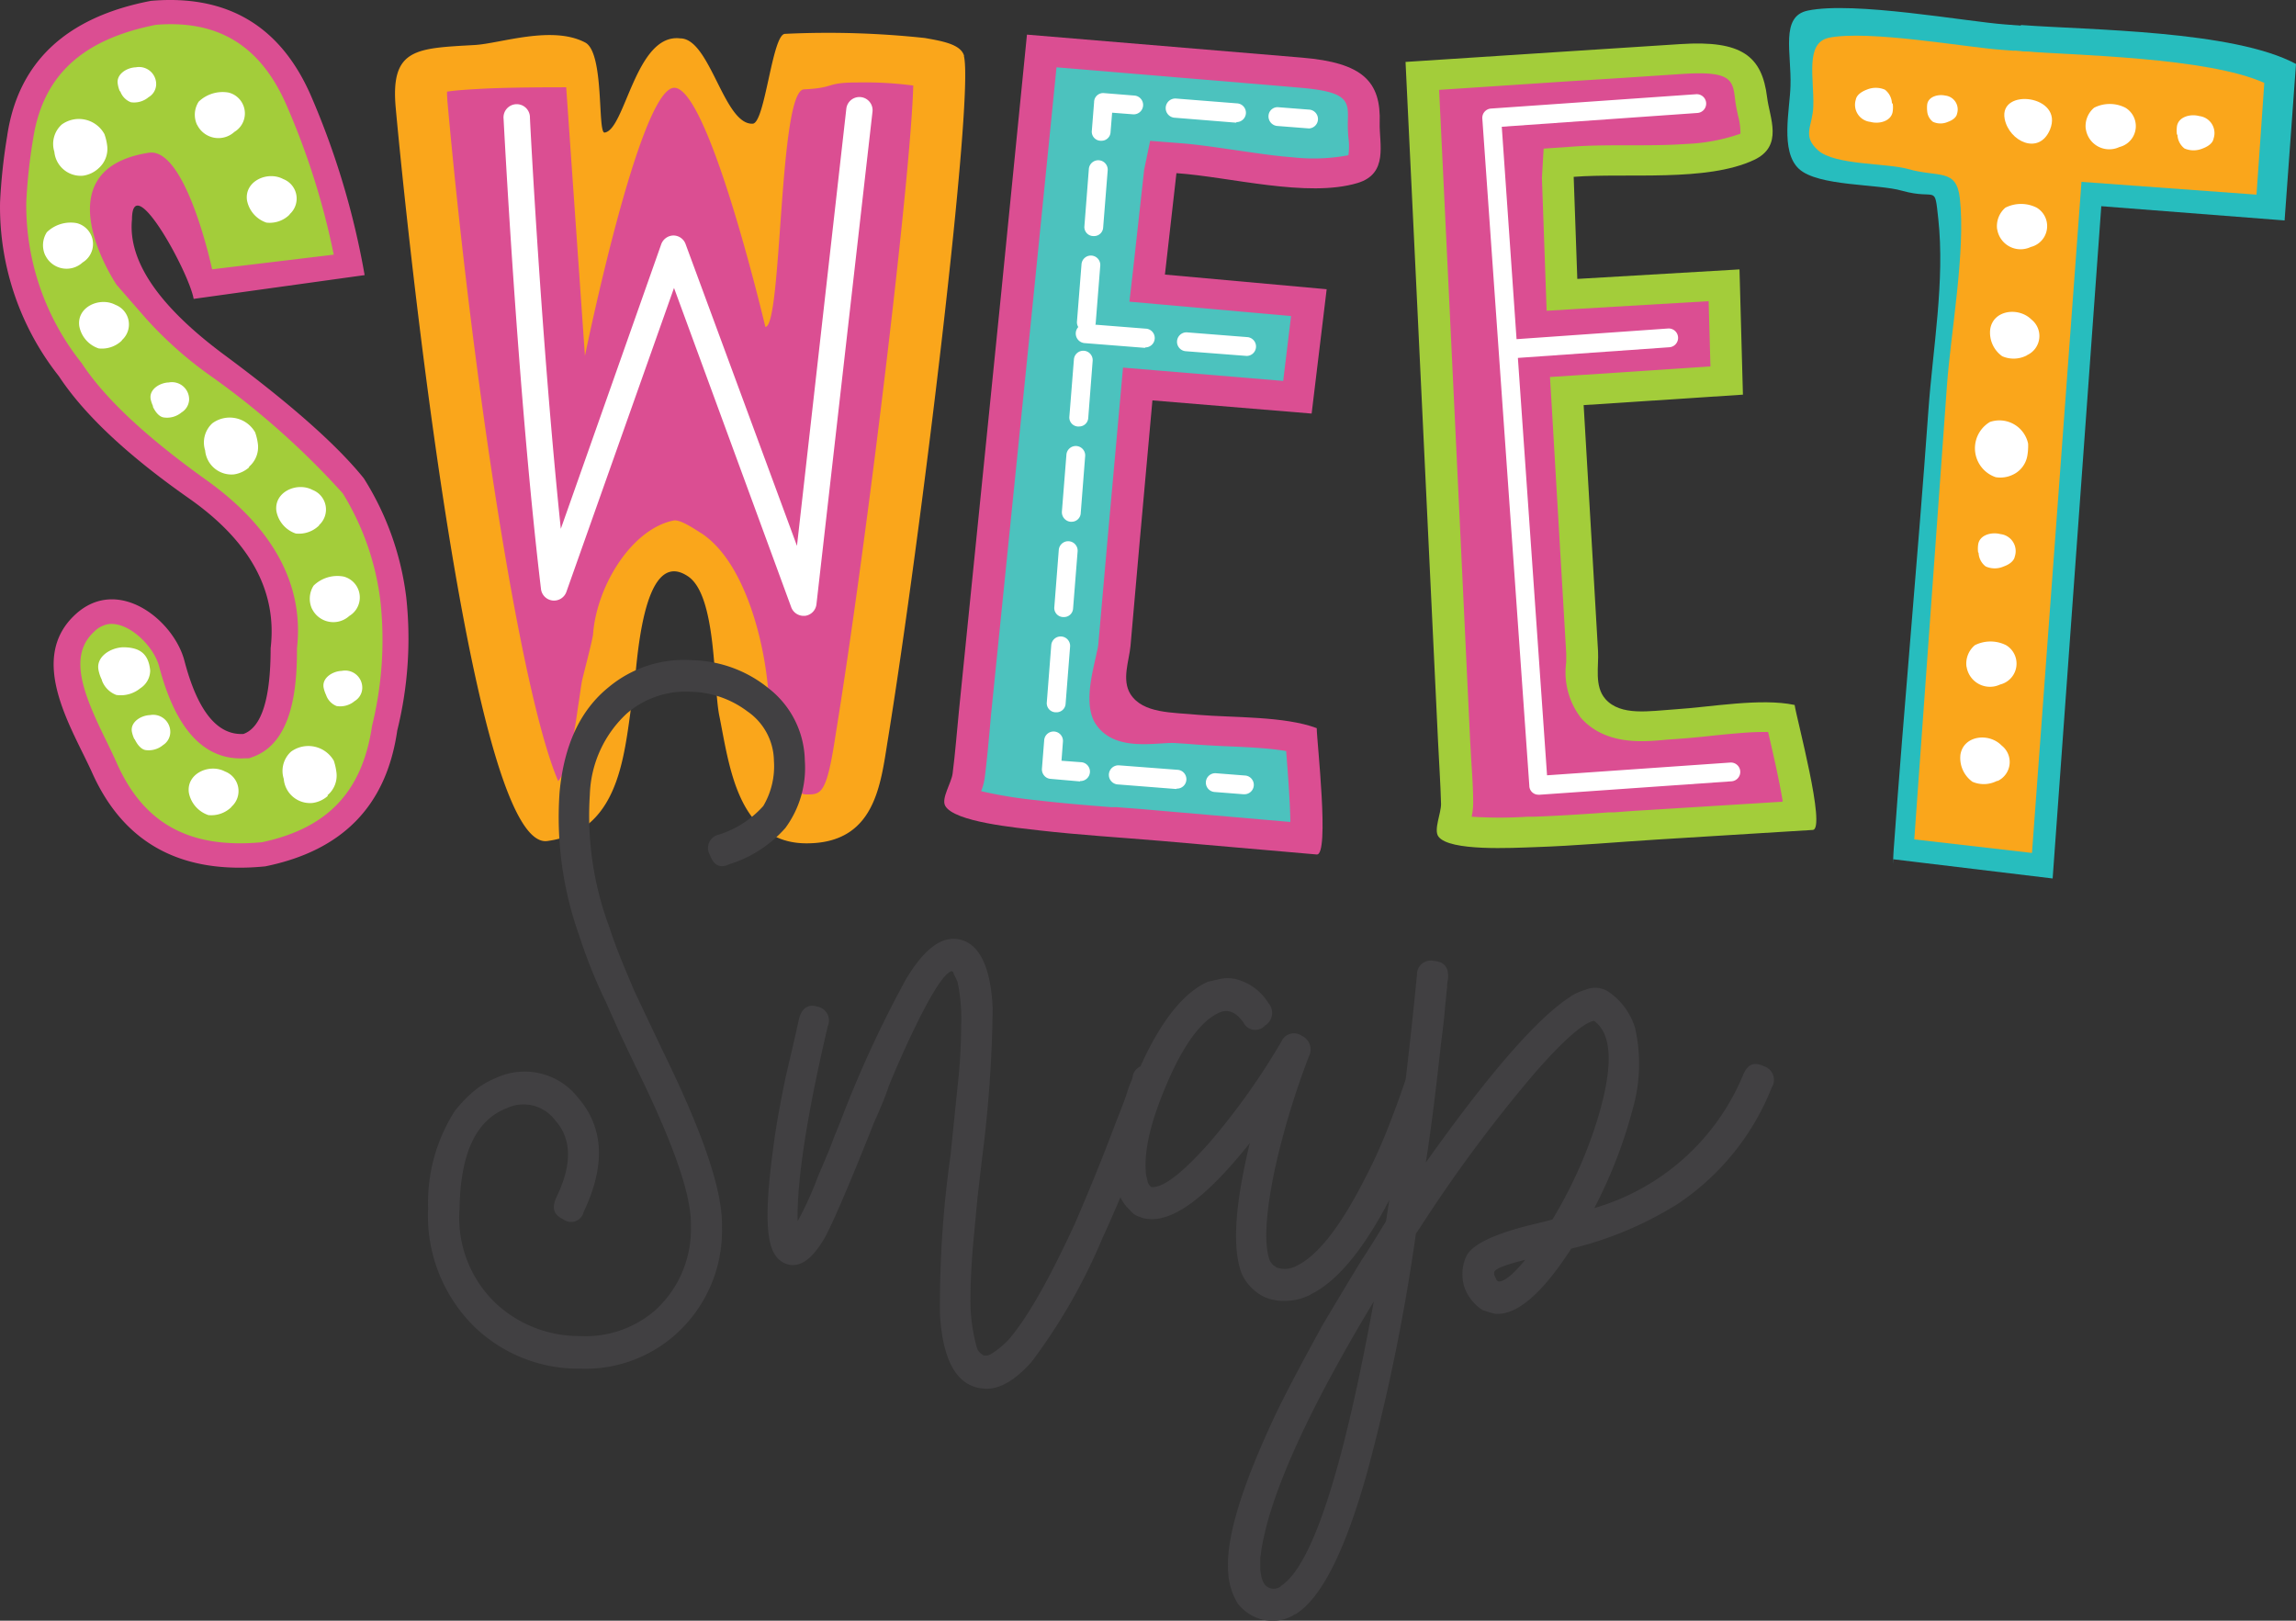 <svg id="Layer_1" data-name="Layer 1" xmlns="http://www.w3.org/2000/svg" width="172.449" height="121.728" viewBox="0 0 172.449 121.728">
  <rect x="0" y="0" width="172.449" height="121.728" fill="#333333" stroke="none"/>
  <path id="Path_1" data-name="Path 1" d="M.536,10.2C1.359,4.645,4.984,1.278,11.337.06q8.625-.741,12.046,7.2a59.856,59.856,0,0,1,4,13.4L14.541,22.445c-.347-2-4.612-9.781-4.632-5.972q-.469,4.693,6.965,10.2t10.448,9.25a21.616,21.616,0,0,1,3.19,8.965,28.772,28.772,0,0,1-.68,9.978c-.809,5.625-4.081,9.012-9.91,10.2q-9.414.945-12.991-7C5.44,54.74,1.971,49.5,5.685,46.122c3.19-2.9,7.366.456,8.162,3.5q1.483,5.666,4.435,5.5,2.041-.735,2.041-6.441.762-6.421-6.149-11.264T4.42,28.254A20.494,20.494,0,0,1,0,15.2a42.79,42.79,0,0,1,.537-5" transform="translate(0.004 0.003)" fill="#db4e92"/>
  <path id="Path_2" data-name="Path 2" d="M20.581,64.111c-5.387.5-8.842-1.36-10.883-5.931-.211-.483-.469-1.013-.735-1.564-1.775-3.6-2.972-6.5-.952-8.339a1.952,1.952,0,0,1,1.075-.551c1.5-.184,3.4,1.646,3.8,3.224,1.245,4.72,3.4,7.026,6.428,6.856h.306l.279-.1c2.993-1.068,3.34-5.19,3.326-8.162.544-4.761-1.782-9.094-6.931-12.726-4.374-3.142-7.5-6.033-9.244-8.7a19,19,0,0,1-4.156-12.1A40.689,40.689,0,0,1,3.406,11.3c.728-4.761,3.666-7.482,9.223-8.584,4.686-.381,7.89,1.558,9.849,6.122a55.837,55.837,0,0,1,3.51,11.141l-9.135,1.1s-1.952-9.189-4.761-8.754c-8.244,1.286-2.415,9.917-2.415,9.917l2.2,2.523a29.364,29.364,0,0,0,4.693,4.2A60.427,60.427,0,0,1,26.662,37.9a20.011,20.011,0,0,1,2.83,8.087,27.01,27.01,0,0,1-.626,9.38c-.735,4.958-3.346,7.7-8.285,8.747" transform="translate(-0.921 -0.852)" fill="#a3cd3a"/>
  <path id="Path_3" data-name="Path 3" d="M86.34,5.355c.8,3.013-3.272,36.315-5.693,51.265-.558,3.4-.918,7.883-6.122,7.883s-5.809-5.924-6.557-9.6c-.456-2.265-.19-9-2.34-10.448-3.51-2.374-3.85,7.047-4.067,8.407-.721,4.19-.68,10.679-6.509,11.468-6.026.816-11.026-51.013-11.386-55.094-.4-4.462,1.551-4.442,5.938-4.693,1.945-.116,5.809-1.5,8.3-.184,1.449.775.911,6.8,1.449,6.761,1.551-.177,2.326-7.482,5.686-7.074,2.251,0,3.272,6.509,5.441,6.407.932-.041,1.456-6.713,2.421-6.747a67.911,67.911,0,0,1,10.516.313c1.3.231,2.721.469,2.945,1.36" transform="translate(-13.946 -1.163)" fill="#faa61b"/>
  <path id="Path_4" data-name="Path 4" d="M76.384,62.573c-1.1,0-1.721-1.36-2.5-5.5l-.218-1.109c-.1-.476-.17-1.15-.252-1.9-.395-3.6-1.843-9.012-4.9-11.073C67.9,42.61,66.875,41.9,66.371,42c-3.115.633-5.741,4.836-6.04,8.489,0,.354-.816,3.4-.837,3.571-.1.544-.177,1.224-.292,1.9-.415,3.04-.83,4.761-1.49,5.618-2.85-6.611-6.455-30.356-8.312-50.952-.034-.36-.041-.639-.041-.837.68-.109,1.768-.17,2.306-.2,1.456-.088,3.564-.129,6.645-.129l1.408,20.174S63.8,9.614,66.405,9.5s6.863,17.957,6.863,17.957c1.272,0,.993-17.753,2.9-17.841,2.387-.109,1.578-.517,4-.517a27.922,27.922,0,0,1,4.21.231c-.19,6.931-3.476,34.2-5.788,48.483l-.1.639c-.639,4.122-1.068,4.122-2.109,4.122" transform="translate(-15.784 -2.905)" fill="#db4e92"/>
  <path id="Path_5" data-name="Path 5" d="M78.124,49.678a.993.993,0,0,1-.932-.68L68.4,25.048,60.317,47.875a.986.986,0,0,1-1.911-.238C56.658,33.02,55.611,12.56,55.6,12.356a.993.993,0,1,1,1.979-.088c0,.184.864,16.909,2.319,30.873L67.432,21.79a.993.993,0,0,1,.925-.68h0a.979.979,0,0,1,.925.68l8.353,22.63,3.707-32.832a.989.989,0,1,1,1.966.224L79.1,48.793a.986.986,0,0,1-.864.884Z" transform="translate(-17.776 -3.423)" fill="#fff"/>
  <path id="Path_6" data-name="Path 6" d="M119.9,31.292q-.476,5.36-.966,10.72l-.68,7.727c-.1,1.1-.68,2.544,0,3.619.945,1.469,3.149,1.36,5.088,1.551,2.666.224,6.469.088,8.9,1,0,.939.986,9.57,0,9.489l-11.685-1.02c-3.04-.258-6.122-.442-9.155-.789-1.666-.2-6.428-.626-7.074-1.864-.286-.565.483-1.721.565-2.408.2-1.537.313-3.095.469-4.639q1.592-15.773,3.19-31.54.973-9.672,1.925-19.317l11.808.986,8.842.741c4.591.381,5.952,1.8,5.843,4.918-.041,1.537.68,3.8-1.666,4.5-3.775,1.129-9.584-.463-13.6-.741l-.864,7.618,12.148,1.1-1.129,9.339Z" transform="translate(-33.344 -1.22)" fill="#db4e92"/>
  <path id="Path_7" data-name="Path 7" d="M131.561,64.109l-9.434-.816-1.639-.143-.769-.061-.728-.054L118.549,63h-.429c-1.721-.136-3.4-.272-5.135-.469l-.476-.054a33.1,33.1,0,0,1-4.169-.68,4.49,4.49,0,0,0,.272-1.041c.136-1.068.238-2.156.34-3.238l.129-1.456,1.6-15.76,1.6-15.767L114,7.43l9.434.789,4.414.367,4.414.374c3.7.306,3.666,1.013,3.619,2.564a11.609,11.609,0,0,0,.041,1.184,4.592,4.592,0,0,1,0,1.326,14.128,14.128,0,0,1-4.17.156c-1.36-.1-2.782-.32-4.149-.517s-2.891-.429-4.149-.531l-2.421-.19-.449,2.163-.843,7.625-.265,2.292,2.455.218,9.686.864-.592,4.87-9.631-.8-2.4-.2-.2,2.238-.483,5.36-.483,5.367-.68,7.727a3.791,3.791,0,0,1-.122.68c-.2,1.1-1.075,3.836-.1,5.367,1.435,2.224,4.707,1.36,6.013,1.462l.755.048.789.061c.748.054,1.578.1,2.442.136s1.687.075,2.469.136,1.326.129,1.857.218v.041c.082,1.034.286,3.564.313,5.265" transform="translate(-34.647 -2.374)" fill="#4cc2be"/>
  <path id="Path_8" data-name="Path 8" d="M134.053,12.687h-.061l-4.544-.367a.723.723,0,1,1,.082-1.442l4.55.36a.7.7,0,0,1-.054,1.408Z" transform="translate(-41.178 -3.475)" fill="#fff"/>
  <path id="Path_9" data-name="Path 9" d="M116.329,59.153h-.061a.68.68,0,0,1-.68-.762l.333-4.278a.709.709,0,1,1,1.415.109L117,58.5A.68.68,0,0,1,116.329,59.153ZM116.887,52h-.054a.68.68,0,0,1-.68-.762l.333-4.278a.709.709,0,0,1,1.415.109l-.34,4.285A.68.68,0,0,1,116.887,52Zm.565-7.155H117.4a.721.721,0,0,1-.68-.762l.34-4.278a.706.706,0,0,1,1.408.109l-.333,4.285A.68.68,0,0,1,117.451,44.842Zm.565-7.155h-.054a.68.68,0,0,1-.68-.762l.34-4.278a.706.706,0,1,1,1.408.109L118.7,37.04A.68.68,0,0,1,118.016,37.686Zm.571-7.149h-.054a.68.68,0,0,1-.68-.755l.34-4.285a.706.706,0,0,1,1.408.109l-.34,4.285A.68.68,0,0,1,118.587,30.538Zm.565-7.155h-.061a.68.68,0,0,1-.68-.755l.333-4.285a.709.709,0,1,1,1.415.109l-.34,4.285a.68.68,0,0,1-.673.646Z" transform="translate(-36.963 -5.655)" fill="#fff"/>
  <path id="Path_10" data-name="Path 10" d="M127.529,86.283h-.054l-4.326-.34a.719.719,0,1,1,.082-1.435l4.36.333a.708.708,0,0,1-.054,1.415Z" transform="translate(-39.164 -27.024)" fill="#fff"/>
  <path id="Path_11" data-name="Path 11" d="M130.231,62.938h-.054l-2.163-.17a.706.706,0,0,1,.109-1.408l2.163.17a.7.7,0,1,1-.054,1.408Zm-12.311-.966h-.054l-2.17-.19a.68.68,0,0,1-.476-.245.721.721,0,0,1-.17-.517l.17-2.143a.706.706,0,1,1,1.408.109l-.109,1.435,1.456.109a.708.708,0,0,1-.054,1.415Zm1.612-48.116h-.054a.68.68,0,0,1-.68-.762l.17-2.136a.68.68,0,0,1,.755-.68l2.279.184a.706.706,0,1,1-.116,1.408l-1.564-.122-.116,1.435A.68.68,0,0,1,119.532,13.856Zm15.542-.932h-.054l-2.272-.177a.721.721,0,0,1-.68-.762.68.68,0,0,1,.762-.646l2.272.177a.708.708,0,0,1-.054,1.415Z" transform="translate(-36.792 -3.284)" fill="#fff"/>
  <path id="Path_12" data-name="Path 12" d="M131.592,38.162h-.054l-4.489-.347a.709.709,0,1,1,.109-1.415l4.489.354a.708.708,0,0,1-.054,1.415Zm-7.57-.6h-.054l-4.489-.354a.722.722,0,1,1,.075-1.442l4.489.354a.7.7,0,1,1-.054,1.408Z" transform="translate(-37.99 -11.436)" fill="#fff"/>
  <path id="Path_13" data-name="Path 13" d="M168.582,31.958l.632,10.747.449,7.74c.068,1.1-.3,2.619.551,3.585,1.149,1.306,3.319.9,5.265.775,2.666-.17,6.407-.864,8.951-.326.122.932,2.394,9.325,1.36,9.386l-11.679.721c-3.047.19-6.122.469-9.176.571-1.673.054-6.448.333-7.264-.8-.367-.51.218-1.768.2-2.455-.041-1.551-.15-3.108-.224-4.659l-1.51-31.669q-.469-9.693-.932-19.392l11.815-.769,8.842-.571c4.6-.3,6.122.9,6.5,4.006.184,1.524,1.251,3.646-.979,4.693-3.571,1.68-9.556.959-13.549,1.272l.272,7.666,12.182-.714.258,9.407Z" transform="translate(-49.637 -1.531)" fill="#a3cd3a"/>
  <path id="Path_14" data-name="Path 14" d="M184.689,62.8l-9.448.585-1.646.1-.762.054-.762.061h-.442l-.435.034c-1.721.122-3.435.231-5.149.292h-.483a31.846,31.846,0,0,1-4.21,0,4.9,4.9,0,0,0,.116-1.068c0-1.081-.082-2.17-.15-3.258l-.082-1.456-.748-15.821-.755-15.835L158.91,9.336l9.448-.626,4.421-.279,4.421-.292c3.7-.238,3.775.463,3.952,2.007.048.381.129.769.218,1.163a4.714,4.714,0,0,1,.17,1.32,14.012,14.012,0,0,1-4.081.769c-1.36.1-2.8.1-4.176.1-1.483,0-2.925,0-4.183.088l-2.34.163-.129,2.2.272,7.666.082,2.313,2.462-.15,9.706-.571.136,4.9-9.645.639-2.408.156.136,2.245.313,5.373L168,43.9l.456,7.747v.68a5.607,5.607,0,0,0,1.1,4.169c1.748,1.986,4.455,1.8,5.761,1.707l.755-.068.782-.054c.748-.054,1.578-.129,2.442-.224s1.673-.17,2.462-.231,1.36-.068,1.87-.061a.249.249,0,0,0,0,.041c.238,1.013.816,3.489,1.088,5.163" transform="translate(-50.82 -2.586)" fill="#db4e92"/>
  <path id="Path_15" data-name="Path 15" d="M167.889,63.014a.68.68,0,0,1-.68-.68l-3.53-50.1a.7.7,0,0,1,.653-.755l15.386-1.075a.706.706,0,1,1,.1,1.408l-14.678,1.034L166.25,28.8l11.359-.8a.706.706,0,1,1,.1,1.408l-11.359.8,2.19,31.349,13.774-.959a.706.706,0,0,1,.1,1.408l-14.474,1.013Z" transform="translate(-52.344 -3.326)" fill="#fff"/>
  <path id="Path_16" data-name="Path 16" d="M198.885,1.079c3.462-.728,11.9.823,14.876,1.041,5.312.388,1.836.177,7.155.565l.19,10.944V13.52l-3.816,52.741-11.964-1.442c.163-2.245-.143,1.85,0-.388.8-11.135,1.837-22.228,2.632-33.329.333-4.673,1.252-9.727.741-14.4-.292-2.673-.082-1.36-2.721-2.095-1.8-.524-6.305-.32-7.74-1.639s-.68-4.482-.639-6.237c.082-2.489-.775-5.224,1.292-5.652" transform="translate(-63.119 -0.281)" fill="#27bdbe"/>
  <path id="Path_17" data-name="Path 17" d="M222.827,2.76c5.1.381,15.964.395,20.664,2.925l-.857,11.753L222.14,15.847Z" transform="translate(-71.042 -0.881)" fill="#27bdbe"/>
  <path id="Path_18" data-name="Path 18" d="M201.219,4.095c3.006-.612,10.359.721,12.957.9,4.632.347,1.6.156,6.23.49l-.184,9.468v-.1L216.5,65.318,207.66,64.3l.408-5.707,2.041-28.323c.279-3.965,1.422-10.155.973-14.121-.258-2.272-1.578-1.544-3.9-2.2-1.564-.449-5.5-.279-6.747-1.4s-.4-1.823-.361-3.312c.068-2.115-.633-4.761,1.17-5.142" transform="translate(-63.881 -1.256)" fill="#faa61b"/>
  <path id="Path_19" data-name="Path 19" d="M222.222,5.61c4.632.34,14.488.476,18.78,2.408l-.585,8.393L221.8,15.051Z" transform="translate(-70.934 -1.792)" fill="#faa61b"/>
  <path id="Path_20" data-name="Path 20" d="M224.747,13.235c-.823,1.945-3.061.884-3.4-.809-.456-2.381,4.482-1.789,3.4.809" transform="translate(-70.779 -3.492)" fill="#fff"/>
  <path id="Path_21" data-name="Path 21" d="M220.873,50.521a2.156,2.156,0,0,1-1.252.17,2.294,2.294,0,0,1-.428-4.149,2.205,2.205,0,0,1,2.863,1.626,4.268,4.268,0,0,1-.061.925,1.932,1.932,0,0,1-1.122,1.428" transform="translate(-69.728 -14.851)" fill="#fff"/>
  <path id="Path_22" data-name="Path 22" d="M220.522,24.436a1.823,1.823,0,0,1,.619-1.639,2.607,2.607,0,0,1,2.353,0,1.614,1.614,0,0,1-.449,2.952,1.777,1.777,0,0,1-2.523-1.36" transform="translate(-70.519 -7.199)" fill="#fff"/>
  <path id="Path_23" data-name="Path 23" d="M217.141,72.748a1.8,1.8,0,0,1,.626-1.639,2.614,2.614,0,0,1,2.347,0,1.614,1.614,0,0,1-.449,2.952,1.777,1.777,0,0,1-2.523-1.36" transform="translate(-69.438 -22.65)" fill="#fff"/>
  <path id="Path_24" data-name="Path 24" d="M230.312,13.39a1.8,1.8,0,0,1,.626-1.632,2.593,2.593,0,0,1,2.347,0,1.614,1.614,0,0,1-.449,2.952,1.778,1.778,0,0,1-2.523-1.36" transform="translate(-73.65 -3.668)" fill="#fff"/>
  <path id="Path_25" data-name="Path 25" d="M218.421,60.326a2.118,2.118,0,0,1,0-.578c.088-.735,1-.979,1.673-.8a1.285,1.285,0,0,1,1.082,1.68c-.068.374-.476.626-.83.748a1.666,1.666,0,0,1-1.36,0,1.36,1.36,0,0,1-.531-1.027" transform="translate(-69.846 -18.833)" fill="#fff"/>
  <path id="Path_26" data-name="Path 26" d="M212.8,11.691a2.305,2.305,0,0,1,0-.476c.075-.605.823-.8,1.36-.68a1.048,1.048,0,0,1,.884,1.36c-.054.306-.388.51-.68.612a1.36,1.36,0,0,1-1.129,0,1.109,1.109,0,0,1-.435-.83" transform="translate(-68.053 -3.357)" fill="#fff"/>
  <path id="Path_27" data-name="Path 27" d="M207.67,10.876a2.128,2.128,0,0,1,0,.578c-.088.741-1.007.986-1.673.8a1.292,1.292,0,0,1-1.1-1.673c.068-.374.476-.619.823-.748a1.741,1.741,0,0,1,1.36,0,1.361,1.361,0,0,1,.531,1.027" transform="translate(-65.51 -3.099)" fill="#fff"/>
  <path id="Path_28" data-name="Path 28" d="M240.372,14.163a2.446,2.446,0,0,1,0-.578c.088-.741,1.007-.986,1.68-.8a1.286,1.286,0,0,1,1.075,1.687c-.061.374-.469.619-.823.748a1.741,1.741,0,0,1-1.36,0,1.36,1.36,0,0,1-.53-1.027" transform="translate(-76.868 -4.067)" fill="#fff"/>
  <path id="Path_29" data-name="Path 29" d="M222.514,37.7a2.143,2.143,0,0,1-1.857.068,2.17,2.17,0,0,1-.9-2.041c.231-1.449,2.136-1.666,3.088-.721a1.578,1.578,0,0,1-.326,2.68" transform="translate(-70.273 -11.012)" fill="#fff"/>
  <path id="Path_30" data-name="Path 30" d="M219.232,84.683a2.156,2.156,0,0,1-1.864.075,2.2,2.2,0,0,1-.9-2.041c.238-1.442,2.136-1.666,3.095-.68a1.571,1.571,0,0,1-.327,2.673" transform="translate(-69.222 -26.042)" fill="#fff"/>
  <path id="Path_31" data-name="Path 31" d="M9.264,16.875a2.17,2.17,0,0,1-1.15.531,1.993,1.993,0,0,1-2.143-1.8,1.963,1.963,0,0,1,.551-2.041,2.189,2.189,0,0,1,3.21.714,3.986,3.986,0,0,1,.211.9,1.932,1.932,0,0,1-.68,1.694" transform="translate(-1.889 -4.208)" fill="#fff"/>
  <path id="Path_32" data-name="Path 32" d="M4.919,27.05A1.8,1.8,0,0,1,5.034,25.3a2.567,2.567,0,0,1,2.251-.68,1.618,1.618,0,0,1,.435,2.952,1.773,1.773,0,0,1-2.8-.531" transform="translate(-1.515 -7.86)" fill="#fff"/>
  <path id="Path_33" data-name="Path 33" d="M21.68,12.631a1.8,1.8,0,0,1,.122-1.748,2.594,2.594,0,0,1,2.251-.68,1.615,1.615,0,0,1,.429,2.952,1.778,1.778,0,0,1-2.8-.537" transform="translate(-6.877 -3.249)" fill="#fff"/>
  <path id="Path_34" data-name="Path 34" d="M13.15,9.222a2.217,2.217,0,0,1-.156-.551c-.129-.735.68-1.231,1.36-1.252a1.286,1.286,0,0,1,1.524,1.292,1.143,1.143,0,0,1-.571.952,1.687,1.687,0,0,1-1.326.381,1.36,1.36,0,0,1-.8-.823" transform="translate(-4.148 -2.364)" fill="#fff"/>
  <path id="Path_35" data-name="Path 35" d="M11.96,36.218a2.156,2.156,0,0,1-1.762.612,2.183,2.183,0,0,1-1.456-1.68c-.2-1.449,1.551-2.211,2.721-1.592a1.578,1.578,0,0,1,.469,2.66" transform="translate(-2.788 -10.661)" fill="#fff"/>
  <path id="Path_36" data-name="Path 36" d="M30.48,22.319a2.122,2.122,0,0,1-1.755.619,2.2,2.2,0,0,1-1.462-1.68c-.2-1.449,1.558-2.217,2.721-1.592a1.571,1.571,0,0,1,.469,2.653" transform="translate(-8.712 -6.218)" fill="#fff"/>
  <path id="Path_37" data-name="Path 37" d="M16.814,44.022a2.422,2.422,0,0,1-.19-.551c-.129-.728.68-1.231,1.36-1.252a1.292,1.292,0,0,1,1.53,1.292,1.183,1.183,0,0,1-.571.959,1.694,1.694,0,0,1-1.36.374c-.347-.068-.626-.442-.8-.823" transform="translate(-5.309 -13.494)" fill="#fff"/>
  <path id="Path_38" data-name="Path 38" d="M25.933,49.848a2.211,2.211,0,0,1-1.143.537,1.986,1.986,0,0,1-2.17-1.8,1.957,1.957,0,0,1,.544-2.041,2.2,2.2,0,0,1,3.21.68,4.162,4.162,0,0,1,.211.9,1.932,1.932,0,0,1-.68,1.694" transform="translate(-7.212 -14.755)" fill="#fff"/>
  <path id="Path_39" data-name="Path 39" d="M33.73,56.65a2.163,2.163,0,0,1-1.762.619,2.2,2.2,0,0,1-1.456-1.68c-.2-1.449,1.551-2.217,2.721-1.592A1.578,1.578,0,0,1,33.7,56.65" transform="translate(-9.751 -17.197)" fill="#fff"/>
  <path id="Path_40" data-name="Path 40" d="M34.371,66.07a1.823,1.823,0,0,1,.122-1.748,2.561,2.561,0,0,1,2.251-.68,1.62,1.62,0,0,1,.429,2.959,1.779,1.779,0,0,1-2.8-.537" transform="translate(-10.937 -20.339)" fill="#fff"/>
  <path id="Path_41" data-name="Path 41" d="M35.907,75.87a2.374,2.374,0,0,1-.184-.551c-.129-.728.68-1.231,1.36-1.252a1.286,1.286,0,0,1,1.544,1.306,1.17,1.17,0,0,1-.571.959,1.68,1.68,0,0,1-1.36.374,1.36,1.36,0,0,1-.789-.837" transform="translate(-11.418 -23.678)" fill="#fff"/>
  <path id="Path_42" data-name="Path 42" d="M34.613,86.127a2.149,2.149,0,0,1-1.143.531,1.979,1.979,0,0,1-2.17-1.809,1.957,1.957,0,0,1,.544-2.041,2.208,2.208,0,0,1,3.217.68,4.583,4.583,0,0,1,.2.9,1.918,1.918,0,0,1-.68,1.694" transform="translate(-9.988 -26.351)" fill="#fff"/>
  <path id="Path_43" data-name="Path 43" d="M24.067,87.726a2.156,2.156,0,0,1-1.762.633,2.217,2.217,0,0,1-1.462-1.68c-.2-1.449,1.551-2.217,2.721-1.592a1.571,1.571,0,0,1,.469,2.653" transform="translate(-6.658 -27.14)" fill="#fff"/>
  <path id="Path_44" data-name="Path 44" d="M14.737,80.752a2.374,2.374,0,0,1-.184-.551c-.129-.728.68-1.231,1.36-1.252a1.286,1.286,0,0,1,1.524,1.292,1.17,1.17,0,0,1-.544.959,1.68,1.68,0,0,1-1.326.374c-.347-.068-.626-.442-.809-.823" transform="translate(-4.647 -25.24)" fill="#fff"/>
  <path id="Path_45" data-name="Path 45" d="M11.112,73.912a2.843,2.843,0,0,1-.252-.748c-.184-.986.9-1.66,1.843-1.694,1.326,0,1.925.544,2.041,1.748A1.6,1.6,0,0,1,14,74.551a2.32,2.32,0,0,1-1.8.5,1.843,1.843,0,0,1-1.088-1.109" transform="translate(-3.464 -22.855)" fill="#fff"/>
  <path id="Path_46" data-name="Path 46" d="M112.377,144.539a2.9,2.9,0,0,1-1.66.49,3.109,3.109,0,0,1-1.36-.279,3.476,3.476,0,0,1-1.265-.986,4.952,4.952,0,0,1-.735-2.381c-.2-2.591,1.068-6.591,3.659-12.06,1-2.041,2.136-4.135,3.4-6.448,1-1.68,2-3.36,2.993-4.979.6-.9,1.2-1.891,1.8-2.87,1-6.237,1.728-12.406,2.326-18.508a1.041,1.041,0,0,1,1.265-1.047c.8.068,1.136.49,1.068,1.36a2.5,2.5,0,0,0-.068.68c-.068.347-.068.769-.129,1.115-.068.986-.2,2.041-.333,3.088-.333,3.013-.68,5.958-1.136,8.9q7.094-9.992,10.788-12.406l.2-.143.265-.143a4.9,4.9,0,0,1,.735-.279,1.83,1.83,0,0,1,1.728.143,5.135,5.135,0,0,1,2,2.721,12.283,12.283,0,0,1-.2,6.169,35.8,35.8,0,0,1-2.864,7.36,17.316,17.316,0,0,0,11.189-10.026c.333-.769.8-.979,1.53-.633a1.075,1.075,0,0,1,.605,1.612,18.848,18.848,0,0,1-6.992,8.693,26.82,26.82,0,0,1-8.06,3.4c-2.041,3.156-3.863,4.836-5.441,4.9a1.428,1.428,0,0,1-.531-.068c-.265-.068-.469-.143-.68-.211a3.4,3.4,0,0,1-1.36-1.68,3.231,3.231,0,0,1,.136-2.387c.463-.911,2.265-1.748,5.326-2.449l1.129-.286a33.882,33.882,0,0,0,3.129-6.727q2.2-6.618,0-8.2c-.8.143-2.326,1.476-4.523,4a108.774,108.774,0,0,0-8.523,11.495l-.333.49a149.014,149.014,0,0,1-3.639,17.848q-2.489,8.938-5.394,10.726M111.3,142.43c2.333-1.469,4.659-8.55,6.992-21.378-4.863,8.06-7.659,14.229-8.393,18.365-.068.286-.068.565-.129.843v.911c.061.769.265,1.19.6,1.36a.9.9,0,0,0,.932-.075m16.324-22.915c.395.068,1.061-.422,2.041-1.619-1.4.354-2.2.633-2.333.911v.075a.428.428,0,0,0,.068.279c.068.143.068.211.136.279Zm-14.052.979a4.19,4.19,0,0,1-1.932.49,3.713,3.713,0,0,1-1.53-.279,3.6,3.6,0,0,1-1.734-1.755c-.735-1.891-.531-5.115.6-9.815-3.258,4.081-5.788,5.958-7.72,5.679a1.435,1.435,0,0,1-.537-.143,1.36,1.36,0,0,1-.728-.49,3.272,3.272,0,0,1-1.068-2.381,16.363,16.363,0,0,1,1.864-8.482c1.53-3.4,3.265-5.537,5.061-6.312.333-.068.6-.136.932-.211a2.822,2.822,0,0,1,1.068,0,4.027,4.027,0,0,1,2.53,1.823,1.109,1.109,0,0,1-.265,1.687.979.979,0,0,1-1.6-.211c-.537-.775-1.136-1.054-1.8-.775-1.326.565-2.659,2.319-3.925,5.258s-1.8,5.19-1.6,6.945l.068.279.061.279a.789.789,0,0,0,.272.354c.864.068,2.258-.986,4.326-3.3a51.791,51.791,0,0,0,5.441-7.638,1.027,1.027,0,0,1,1.53-.422,1.129,1.129,0,0,1,.531,1.544,59.92,59.92,0,0,0-2.53,8.339c-.728,3.4-.864,5.822-.4,7.013a1.536,1.536,0,0,0,.272.347l.129.075.068.068a1.857,1.857,0,0,0,1.6-.143c1.53-.769,3.2-2.87,4.993-6.38a38.24,38.24,0,0,0,1.932-4.271c.469-1.19.864-2.313,1.2-3.3a1.048,1.048,0,0,1,1.469-.769,1.082,1.082,0,0,1,.728,1.544l-.061.136-.068.211-.2.633c-.2.49-.4,1.054-.605,1.68a49.164,49.164,0,0,1-1.993,4.632c-2.136,4.346-4.265,7.006-6.394,8.06m-24.793,7.053c-1.864-.286-2.864-2.177-3.061-5.611a81.1,81.1,0,0,1,.8-11.917l.265-2.591.265-2.591a42.17,42.17,0,0,0,.265-4.557,13.441,13.441,0,0,0-.265-3.224,3.686,3.686,0,0,0-.265-.565l-.068-.211-.129-.068c-.6.211-1.6,1.823-3,4.761-.531,1.122-1.129,2.449-1.728,3.925-.2.633-.469,1.258-.735,1.891l-.4.911-.333.843c-1.6,3.993-2.721,6.591-3.326,7.706-.871,1.476-1.666,2.109-2.53,2.041a1.66,1.66,0,0,1-1.2-.769c-.728-1.054-.728-3.714-.129-8.06.2-1.612.531-3.367.932-5.326.333-1.408.68-2.877,1-4.346.2-.775.68-1.122,1.36-.911a1.061,1.061,0,0,1,.8,1.469c-1.6,6.8-2.333,11.706-2.265,14.651a26.149,26.149,0,0,0,1.53-3.367l.864-2.041.4-1.047.4-.979a85.286,85.286,0,0,1,4.931-10.72c1.462-2.455,2.864-3.4,4.258-2.945s2.136,2.245,2.265,5.115a95.432,95.432,0,0,1-.8,11.284l-.333,2.877-.265,2.8c-.2,2.041-.272,3.714-.272,4.979a13.2,13.2,0,0,0,.469,3.5.87.87,0,0,0,.333.49l.2.143h.265a.96.96,0,0,0,.333-.143,6.707,6.707,0,0,0,1.265-1.047c1.4-1.612,3.068-4.557,5-8.761,1-2.319,2.041-4.843,3.061-7.57.333-.843.68-1.687.932-2.523.068-.211.2-.5.265-.68l.068-.2v-.075a1.041,1.041,0,0,1,1.53-.68,1.054,1.054,0,0,1,.68,1.544v.068l-.068.211c-.061.211-.2.49-.265.68-.333.843-.6,1.687-.932,2.6-1.068,2.8-2.129,5.394-3.2,7.706a43.171,43.171,0,0,1-5.326,9.325q-1.8,2.041-3.4,2.041ZM58.52,126.1a11.243,11.243,0,0,1-7.788-3.156,11.7,11.7,0,0,1-3.469-8.9,12.815,12.815,0,0,1,2-7.292,9.742,9.742,0,0,1,1.666-1.68,6.265,6.265,0,0,1,1.36-.775,5.09,5.09,0,0,1,6.258,1.476c1.932,2.238,2.041,5.115.4,8.55a.966.966,0,0,1-1.53.558c-.735-.347-.871-.837-.537-1.612,1.2-2.449,1.2-4.414-.068-5.816a2.959,2.959,0,0,0-3.659-.911c-2.333.911-3.462,3.435-3.53,7.57a8.875,8.875,0,0,0,2.8,7.149,9.176,9.176,0,0,0,6.2,2.387,7.992,7.992,0,0,0,5.659-1.9A8.216,8.216,0,0,0,67,115.373c.068-2.313-1.36-6.305-4.19-12.053l-1.136-2.387-1.061-2.381a38.355,38.355,0,0,1-2-4.979A26.418,26.418,0,0,1,57.14,82.779c.333-3.5,1.537-6.122,3.666-7.849a8.842,8.842,0,0,1,6.326-2.041A9.393,9.393,0,0,1,72.838,75a7.033,7.033,0,0,1,2.721,5.441A7.621,7.621,0,0,1,74.1,85.486a9.242,9.242,0,0,1-4.2,2.721c-.728.354-1.2.068-1.462-.68a1.027,1.027,0,0,1,.68-1.544,7.482,7.482,0,0,0,3.319-2.143,5.863,5.863,0,0,0,.8-3.4,4.578,4.578,0,0,0-2-3.714,7.312,7.312,0,0,0-4.265-1.469,6.761,6.761,0,0,0-4.761,1.612,8.676,8.676,0,0,0-2.8,6.122,23.929,23.929,0,0,0,1.469,9.958c.463,1.469,1.129,3.013,1.864,4.761l1.061,2.245,1.068,2.245c3,6.122,4.53,10.516,4.462,13.25a10.457,10.457,0,0,1-3.462,8.06,10.162,10.162,0,0,1-7.06,2.591Z" transform="translate(-15.109 -23.302)" fill="#414042"/>
</svg>
